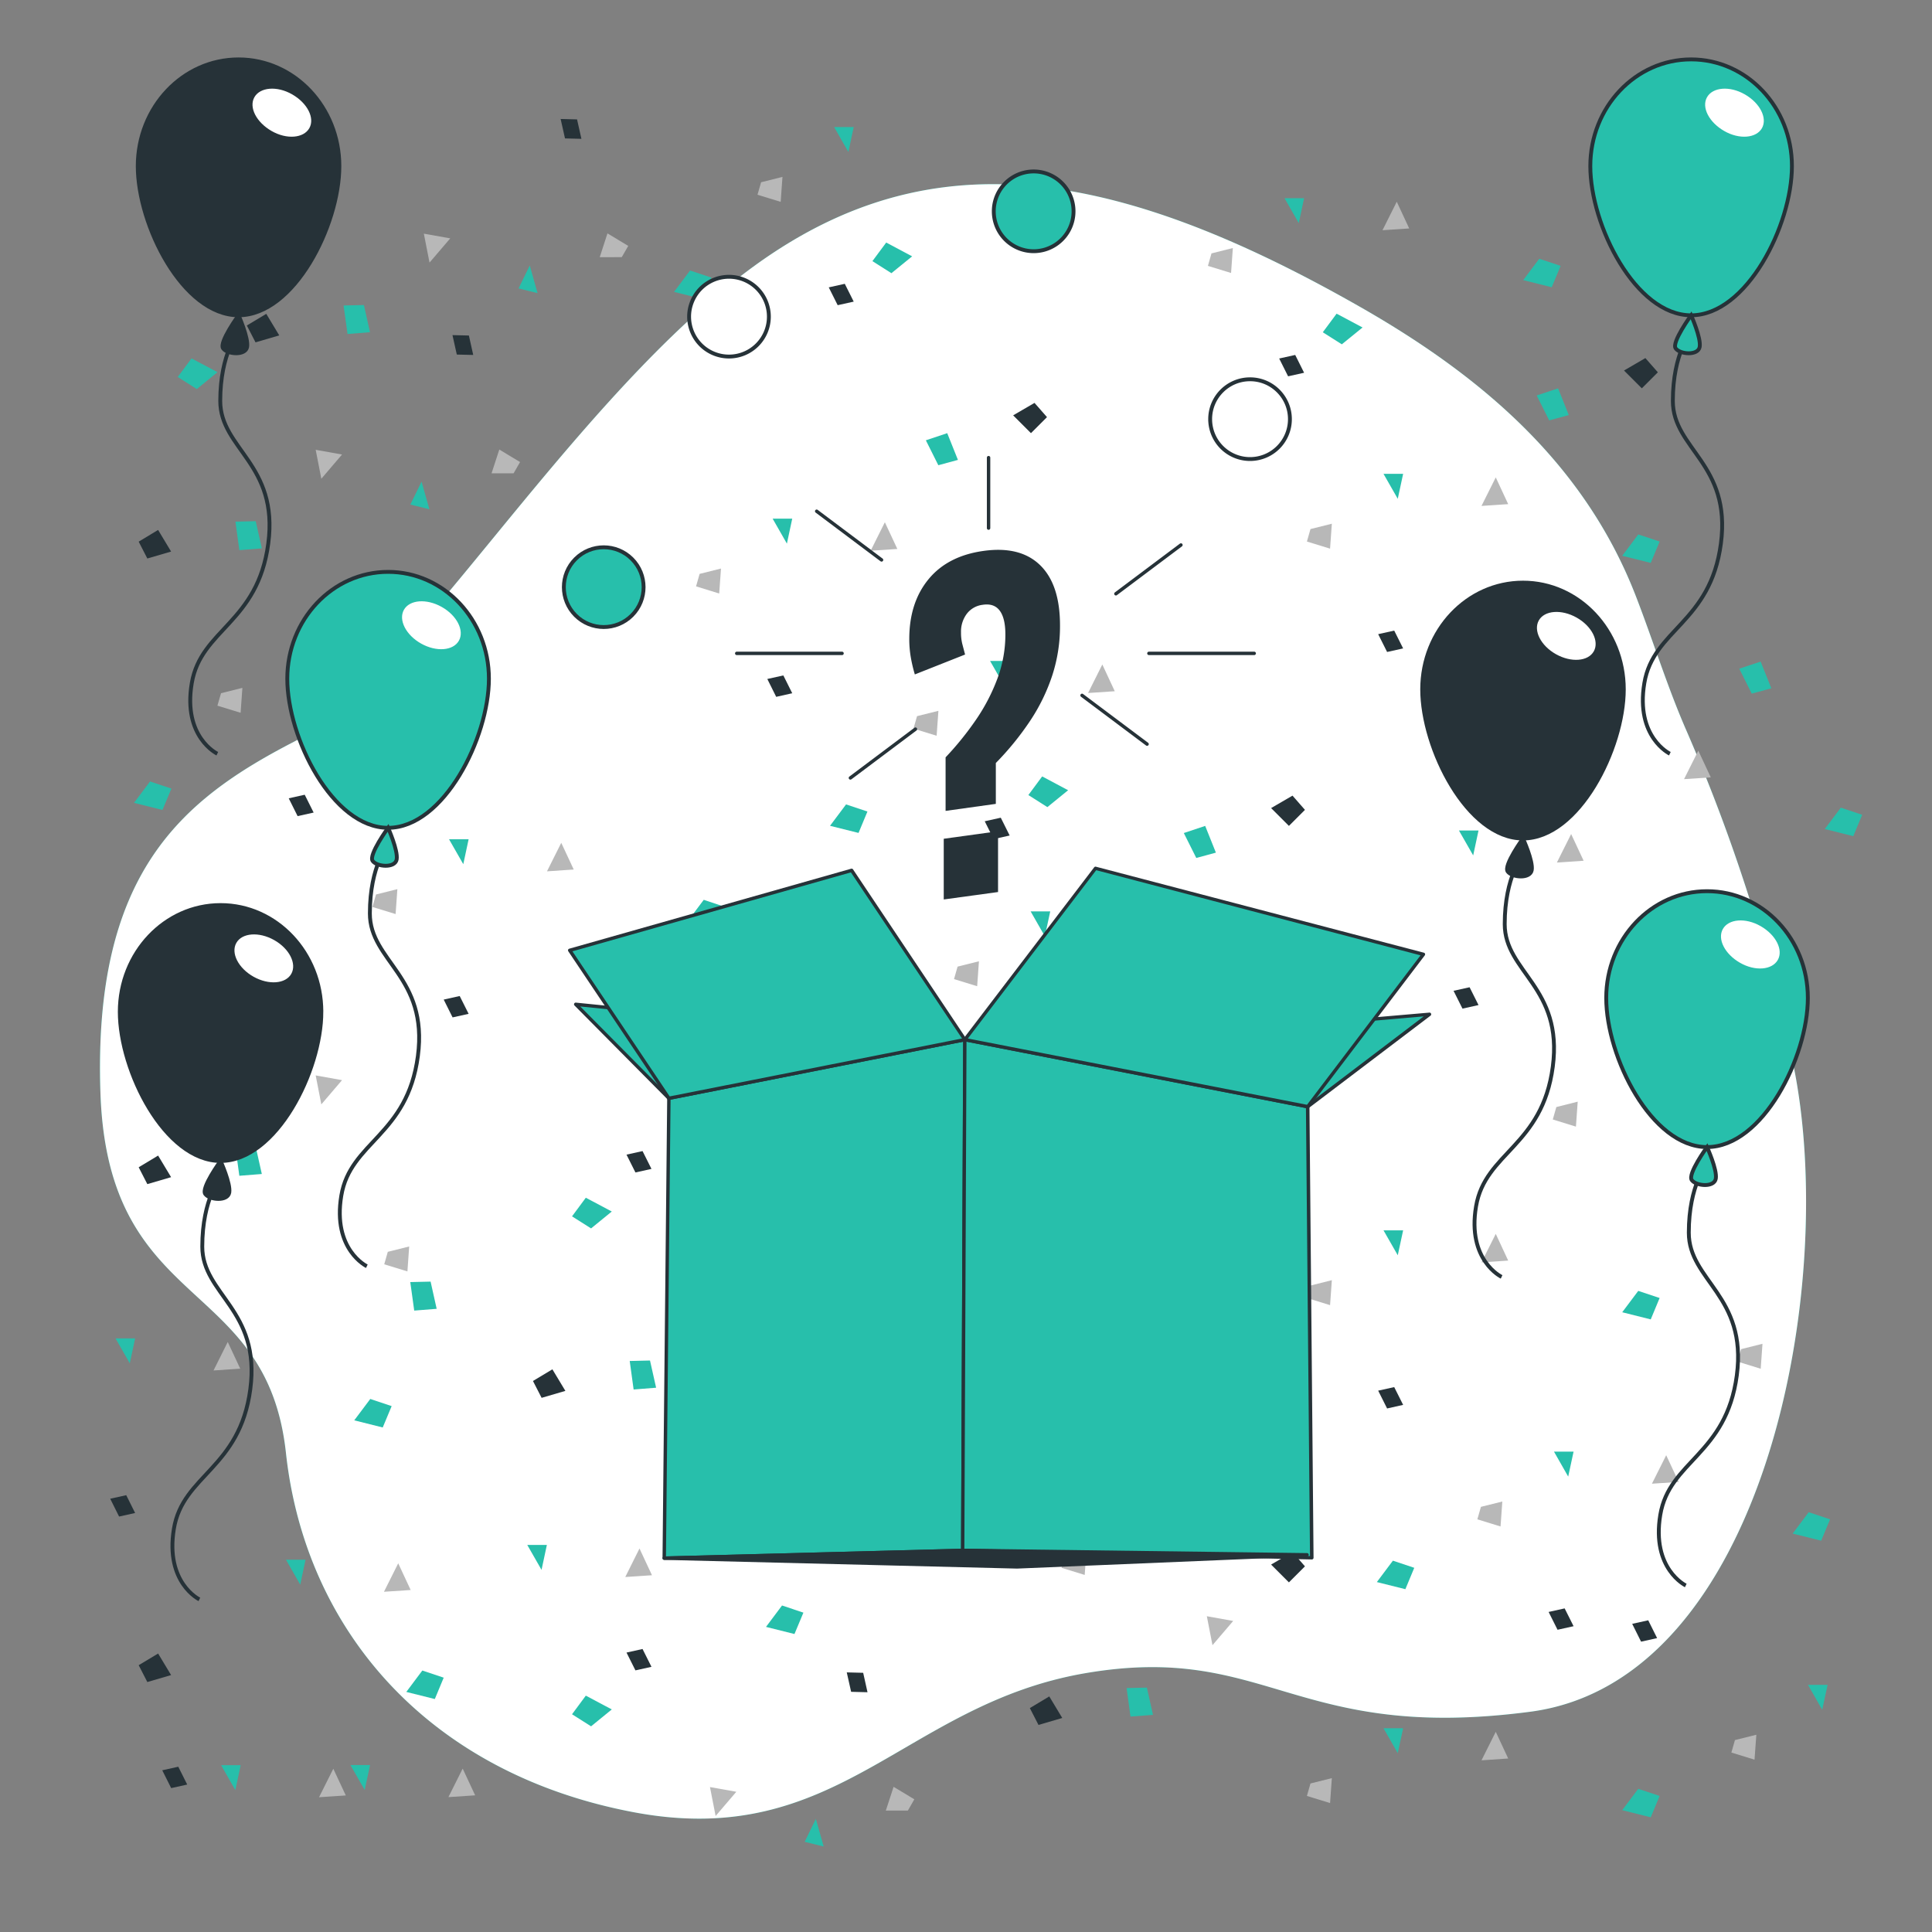 <svg xmlns="http://www.w3.org/2000/svg" xmlns:xlink="http://www.w3.org/1999/xlink" width="500" height="500" fill="none" xmlns:v="https://vecta.io/nano"><rect width="100%" height="100%" fill="#808080" stroke="none"/><style><![CDATA[.B{fill:#27bfab}.C{fill:#263238}.D{fill:#b8b8b8}.E{fill:#fff}.F{stroke:#263238}.G{stroke-miterlimit:10}]]></style><use xlink:href="#B" class="B"/><use xlink:href="#B" opacity=".7" class="E"/><path d="M387.1 123.55l-3.69 7.38 6.91-.46-3.22-6.92z" class="D"/><path d="M425.82 92.67l-5.53 3.22 4.61 4.61 4.15-4.15-3.23-3.68z" class="C"/><path d="M423.98 138.31l-4.15 5.53 7.38 1.84 2.3-5.53-5.53-1.84zm-20.75-37.81l-5.53 1.85 3.23 6.45 5.07-1.38-2.77-6.92z" class="B"/><use xlink:href="#C" class="D"/><use xlink:href="#D" class="C"/><path d="M363.13 122.63h-5.08l3.69 6.46 1.39-6.46z" class="B"/><path d="M431.21 376.61l-3.69 7.37 6.92-.46-3.23-6.91z" class="D"/><path d="M468.09 391.36l-4.15 5.53 7.38 1.84 2.3-5.53-5.53-1.84z" class="B"/><path d="M383.26 389.97l-.92 3.23 6 1.85.46-6.46-5.54 1.38z" class="D"/><use xlink:href="#D" x="44.11" y="253.05" class="C"/><path d="M407.24 375.68h-5.07l3.68 6.46 1.39-6.46z" class="B"/><path d="M192.57 258.25l-3.69 7.38 6.92-.46-3.23-6.92z" class="D"/><path d="M229.45 273l-4.15 5.54 7.38 1.84 2.3-5.53-5.53-1.85z" class="B"/><use xlink:href="#D" x="-194.53" y="134.7" class="C"/><path d="M168.6 257.33h-5.07l3.68 6.45 1.39-6.45z" class="B"/><path d="M229 135.16l-3.68 7.37 6.91-.46-3.23-6.91z" class="D"/><path d="M267.73 104.27l-5.53 3.22 4.61 4.61 4.15-4.15-3.23-3.68z" class="C"/><path d="M265.89 149.91l-4.15 5.53 7.37 1.84 2.31-5.53-5.53-1.84zm-20.75-37.81l-5.53 1.85 3.23 6.45 5.07-1.38-2.77-6.92z" class="B"/><path d="M439.52 194.27l-3.69 7.37 6.92-.46-3.23-6.91z" class="D"/><path d="M476.4 209.02l-4.15 5.53 7.38 1.85 2.3-5.54-5.53-1.84zm-20.75-37.8l-5.53 1.84 3.23 6.45 5.07-1.38-2.77-6.91z" class="B"/><path d="M181.06 148.52l-.92 3.23 5.99 1.85.46-6.46-5.53 1.38z" class="D"/><path d="M202.73 174.8l-4.15.92 2.3 4.62 4.15-.93-2.3-4.61z" class="C"/><path d="M205.03 134.23h-5.07l3.69 6.46 1.38-6.46z" class="B"/><path d="M323.6 389.15l-3.69 7.38 6.91-.46-3.22-6.92z" class="D"/><path d="M360.48 403.9l-4.15 5.54 7.38 1.84 2.3-5.53-5.53-1.85z" class="B"/><use xlink:href="#C" x="-63.5" y="265.6" class="D"/><path d="M299.62 388.23h-5.07l3.69 6.45 1.38-6.45z" class="B"/><path d="M165.5 400.75l-3.68 7.38 6.91-.46-3.23-6.92z" class="D"/><path d="M202.39 415.5l-4.15 5.54 7.37 1.84 2.31-5.53-5.53-1.85zm-20.75-37.8l-5.53 1.85 3.23 6.45 5.07-1.38-2.77-6.92zm-40.11 22.13h-5.07l3.69 6.45 1.38-6.45z" class="B"/><path d="M145.25 218.12l-3.69 7.38 6.92-.47-3.23-6.91z" class="D"/><path d="M182.13 232.87l-4.15 5.54 7.38 1.84 2.31-5.53-5.54-1.85z" class="B"/><path d="M97.31 231.49l-.93 3.23 6 1.84.46-6.45-5.53 1.38z" class="D"/><path d="M118.97 257.77l-4.14.92 2.3 4.61 4.15-.92-2.31-4.61z" class="C"/><path d="M119.74 457.71l-3.69 7.38 6.92-.46-3.23-6.92z" class="D"/><path d="M95.77 456.79h-5.08l3.69 6.45 1.39-6.45zm13.53-24.46l-4.15 5.54 7.38 1.84 2.3-5.53-5.53-1.85z" class="B"/><use xlink:href="#D" x="-314.68" y="294.03" class="C"/><path d="M121.28 217.2h-5.07l3.69 6.45 1.38-6.45z" class="B"/><path d="M295.77 236.79l-3.69 7.38 6.92-.46-3.23-6.92z" class="D"/><path d="M334.5 205.91l-5.54 3.22 4.61 4.61 4.15-4.15-3.22-3.68z" class="C"/><path d="M387.1 319.33l-3.69 7.37 6.91-.46-3.22-6.91z" class="D"/><path d="M423.98 334.08l-4.15 5.53 7.38 1.85 2.3-5.54-5.53-1.84z" class="B"/><path d="M339.15 332.7l-.92 3.22 5.99 1.85.46-6.46-5.53 1.39z" class="D"/><path d="M360.82 358.98l-4.15.92 2.31 4.61 4.15-.93-2.31-4.6z" class="C"/><path d="M363.13 318.41h-5.08l3.69 6.45 1.39-6.45z" class="B"/><path d="M450.72 273.13l-3.68 7.37 6.91-.46-3.23-6.91zm-47.94 13.37l-.92 3.22 5.99 1.85.46-6.46-5.53 1.39z" class="D"/><path d="M426.75 272.2h-5.07l3.69 6.46 1.38-6.46z" class="B"/><path d="M406.61 215.85l-3.69 7.37 6.92-.46-3.23-6.91z" class="D"/><path d="M443.49 230.6l-4.15 5.53 7.38 1.85 2.3-5.53-5.53-1.85z" class="B"/><use xlink:href="#D" x="19.51" y="92.3" class="C"/><path d="M449 450.33l-.92 3.23 5.99 1.84.47-6.45-5.54 1.38z" class="D"/><path d="M472.98 436.04h-5.07l3.68 6.45 1.39-6.45z" class="B"/><path d="M426.56 419.33l-4.15.92 2.3 4.61 4.15-.92-2.3-4.61z" class="C"/><path d="M382.64 214.93h-5.07l3.69 6.45 1.38-6.45z" class="B"/><path d="M103.06 404.58l-3.69 7.37 6.91-.46-3.22-6.91zm-2.7-80.61l-.92 3.23 6 1.84.46-6.45-5.54 1.38z" class="D"/><path d="M79.08 403.65h-5.07l3.69 6.46 1.38-6.46z" class="B"/><path d="M58.94 347.3l-3.68 7.38 6.91-.47-3.23-6.91z" class="D"/><path d="M95.83 362.05l-4.15 5.53 7.37 1.85 2.31-5.53-5.53-1.85z" class="B"/><path d="M32.67 386.95l-4.15.92 2.3 4.61 4.15-.92-2.3-4.61z" class="C"/><path d="M34.97 346.38H29.9l3.69 6.45 1.38-6.45z" class="B"/><path d="M334.5 401.68l-5.54 3.23 4.61 4.61 4.15-4.15-3.22-3.69z" class="C"/><path d="M332.65 251.55l-4.15 5.53 7.38 1.84 2.3-5.53-5.53-1.84zm-20.75-37.81l-5.53 1.85 3.23 6.45 5.07-1.38-2.77-6.92z" class="B"/><use xlink:href="#C" x="-91.33" y="113.24" class="D"/><use xlink:href="#D" x="-91.33" y="113.24" class="C"/><path d="M271.8 235.87h-5.07l3.68 6.45 1.39-6.45z" class="B"/><use xlink:href="#E" class="D"/><path d="M38.13 144.54l6.15-1.8-3.36-5.59-5.03 3.03 2.24 4.36z" class="C"/><path d="M50.93 100.69l5.36-4.37-6.72-3.57L46 97.56l4.93 3.13zm11.01 41.69l5.82-.46-1.58-7.04-5.25.12 1.01 7.38z" class="B"/><use xlink:href="#E" y="161.91" class="D"/><path d="M38.13 306.45l6.15-1.8-3.36-5.59-5.03 3.03 2.24 4.36z" class="C"/><path d="M50.93 262.6l5.36-4.37-6.72-3.57-3.57 4.82 4.93 3.12zm11.01 41.69l5.82-.46-1.58-7.04-5.25.12 1.01 7.38z" class="B"/><use xlink:href="#E" x="230.63" y="173.01" class="D"/><use xlink:href="#F" class="C"/><path d="M281.56 273.7l5.36-4.37-6.72-3.57-3.57 4.82 4.93 3.12zM38.83 202.24l-4.15 5.54 7.37 1.84 2.31-5.53-5.53-1.85z" class="B"/><path d="M105.14 166.03l-3.69 7.38 6.92-.46-3.23-6.92zM57.2 179.4l-.93 3.23 6 1.84.46-6.45-5.53 1.38z" class="D"/><path d="M78.86 205.68l-4.14.92 2.3 4.61 4.15-.92-2.31-4.61z" class="C"/><path d="M81.17 165.11H76.1l3.69 6.46 1.38-6.46zm9.76 37.83l5.36-4.37-6.71-3.57-3.57 4.82 4.92 3.12zm128.03 5.24l-4.15 5.54 7.38 1.84 2.3-5.53-5.53-1.85z" class="B"/><g class="D"><path d="M285.28 171.97l-3.69 7.38 6.91-.46-3.22-6.92z"/><use xlink:href="#C" x="-101.82" y="48.42"/></g><path d="M259 211.62l-4.15.92 2.3 4.61 4.15-.92-2.3-4.61z" class="C"/><path d="M261.3 171.05h-5.07l3.69 6.45 1.38-6.45zm9.76 37.83l5.37-4.37-6.72-3.57-3.57 4.82 4.92 3.12zM178.59 70.01l-4.15 5.53 7.38 1.85 2.31-5.54-5.54-1.84z" class="B"/><path d="M196.97 47.17l-.93 3.23 6 1.84.46-6.46-5.53 1.39z" class="D"/><use xlink:href="#D" x="-142.19" y="-89.75" class="C"/><path d="M220.94 32.88h-5.07l3.69 6.45 1.38-6.45zm9.76 37.82l5.36-4.36-6.71-3.57-3.57 4.81 4.92 3.12z" class="B"/><path d="M361.48 52.21l-3.69 7.37 6.91-.46-3.22-6.91z" class="D"/><path d="M448.75 37.71l-5.54 3.23 4.61 4.61 4.15-4.15-3.22-3.69z" class="C"/><path d="M398.36 66.96l-4.15 5.53 7.37 1.85 2.31-5.53-5.53-1.85zm27.79-21.41l-5.53 1.84 3.23 6.45 5.07-1.38-2.77-6.91z" class="B"/><path d="M313.53 65.58l-.92 3.23 5.99 1.84.46-6.46-5.53 1.39z" class="D"/><path d="M335.2 91.86l-4.15.92 2.31 4.61 4.14-.92-2.3-4.61z" class="C"/><path d="M337.5 51.29h-5.07l3.69 6.45 1.38-6.45zm9.76 37.82l5.37-4.36-6.72-3.57-3.57 4.81 4.92 3.12zm-54.69 226.28l5.82-.46-1.58-7.04-5.25.12 1.01 7.38z" class="B"/><path d="M132.92 122.49l1.67-2.91-5.37-3.24-2.01 6.16 5.71-.01z" class="D"/><path d="M118.22 91.76l4.25.1-1.12-5.03-4.25-.1 1.12 5.03z" class="C"/><path d="M106.2 130.58l4.93 1.22-2.03-7.16-2.9 5.94z" class="B"/><path d="M111.16 67.96l5.36-6.27-6.83-1.22 1.47 7.49z" class="D"/><path d="M66.13 88.6l6.14-1.8-3.36-5.58-5.03 3.02 2.25 4.36z" class="C"/><path d="M78.92 44.75l5.36-4.37-6.71-3.57L74 41.63l4.92 3.12zm11.02 41.69l5.81-.46-1.57-7.04-5.26.12 1.02 7.38z" class="B"/><path d="M160.91 66.55l1.68-2.91-5.38-3.24-2 6.16 5.7-.01z" class="D"/><path d="M146.22 35.82l4.25.11-1.13-5.03-4.25-.11 1.13 5.03z" class="C"/><path d="M134.2 74.64l4.92 1.22-2.02-7.15-2.9 5.93z" class="B"/><use xlink:href="#E" x="102.04" y="217.22" class="D"/><use xlink:href="#F" x="-128.59" y="44.21" class="C"/><path d="M152.97 317.91l5.36-4.37-6.72-3.57-3.57 4.82 4.93 3.12zm11.01 41.69l5.82-.46-1.58-7.04-5.25.12 1.01 7.38z" class="B"/><path d="M234.96 339.71l1.67-2.91-5.37-3.24-2.01 6.16 5.71-.01z" class="D"/><path d="M220.27 308.98l4.24.11-1.12-5.03-4.25-.11 1.13 5.03z" class="C"/><path d="M208.25 347.8l4.92 1.22-2.03-7.15-2.89 5.93z" class="B"/><use xlink:href="#D" x="-194.53" y="263.56" class="C"/><path d="M387.1 448.19l-3.69 7.38 6.91-.47-3.22-6.91z" class="D"/><path d="M423.98 462.94l-4.15 5.53 7.38 1.85 2.3-5.53-5.53-1.85z" class="B"/><use xlink:href="#C" y="324.64" class="D"/><path d="M363.13 447.27h-5.08l3.69 6.45 1.39-6.45z" class="B"/><path d="M450.6 349.16l-.92 3.22 5.99 1.85.46-6.46-5.53 1.39zM86.26 457.75l-3.69 7.37 6.92-.46-3.23-6.91z" class="D"/><path d="M62.29 456.82h-5.07l3.69 6.46 1.38-6.46z" class="B"/><use xlink:href="#F" x="-230.63" y="117.76" class="C"/><path d="M107.2 339.18l5.81-.46-1.57-7.04-5.26.12 1.02 7.38z" class="B"/><use xlink:href="#E" x="230.63" y="301.87" class="D"/><use xlink:href="#F" y="128.86" class="C"/><path d="M292.57 444.25l5.82-.45-1.58-7.05-5.25.12 1.01 7.38z" class="B"/><use xlink:href="#E" x="102.04" y="346.08" class="D"/><path d="M152.97 446.77l5.36-4.37-6.72-3.57-3.57 4.82 4.93 3.12z" class="B"/><path d="M234.96 468.57l1.67-2.91-5.37-3.23-2.01 6.15 5.71-.01z" class="D"/><path d="M220.27 437.84l4.24.11-1.12-5.03-4.25-.11 1.13 5.03z" class="C"/><g class="B"><path d="M208.25 476.66l4.92 1.22-2.03-7.15-2.89 5.93z"/><path d="M463.75 43c0 15.26-11.68 38.6-26.09 38.6S411.57 58.26 411.57 43s11.68-27.63 26.09-27.63S463.75 27.74 463.75 43z" class="F G"/></g><path d="M437.66 85.87s-4.73 5.45-4.73 17.89 15.16 16.31 12.44 36.9-17.49 22.15-19.82 36.14 6.61 18.26 6.61 18.26" class="F G"/><use xlink:href="#G" class="B F G"/><path d="M456 33.16c-1.47 2.61-5.85 3-9.78.74s-5.92-6.11-4.45-8.73 5.85-3 9.78-.75 5.9 6.12 4.45 8.74z" class="E"/><g class="F G"><path d="M467.87 258.27c0 15.26-11.68 38.59-26.09 38.59s-26.09-23.33-26.09-38.59 11.69-27.63 26.09-27.63 26.09 12.36 26.09 27.63z" class="B"/><path d="M441.78 301.14s-4.72 5.45-4.72 17.88 15.15 16.32 12.43 36.91-17.49 22.14-19.81 36.13 6.6 18.26 6.6 18.26"/><path d="M441.78 296.86s-5.11 7-3.94 8.56 5.82 1.95 6.21-.39-2.27-8.17-2.27-8.17z" class="B"/></g><path d="M460.1 248.42c-1.47 2.62-5.85 3-9.78.75s-5.92-6.12-4.45-8.74 5.85-3 9.78-.75 5.92 6.12 4.45 8.74z" class="E"/><g class="F G"><path d="M87.83 43c0 15.26-11.68 38.6-26.09 38.6S35.65 58.26 35.65 43s11.68-27.63 26.09-27.63S87.83 27.74 87.83 43z" class="C"/><path d="M61.74 85.87S57 91.32 57 103.76s15.15 16.31 12.43 36.9S52 162.81 49.63 176.8s6.61 18.26 6.61 18.26"/><use xlink:href="#G" x="-375.92" class="C"/></g><path d="M80.06 33.16c-1.47 2.61-5.85 3-9.78.74s-5.92-6.11-4.45-8.73 5.85-3 9.78-.75 5.92 6.12 4.45 8.74z" class="E"/><g class="F G"><path d="M83.17 261.86c0 15.26-11.69 38.6-26.09 38.6S31 277.12 31 261.86s11.68-27.63 26.09-27.63 26.08 12.37 26.08 27.63z" class="C"/><path d="M57.08 304.73s-4.73 5.45-4.73 17.89 15.15 16.31 12.43 36.9S47.3 381.67 45 395.66s6.6 18.26 6.6 18.26"/><path d="M57.08 300.46s-5.12 7-3.95 8.56 5.82 1.94 6.21-.39-2.26-8.17-2.26-8.17z" class="C"/></g><path d="M75.39 252.02c1.471-2.62-.523-6.532-4.452-8.738s-8.308-1.871-9.778.749.523 6.532 4.452 8.738 8.308 1.871 9.778-.749z" class="E"/><g class="F G"><path d="M126.53 175.65c0 15.25-11.68 38.59-26.09 38.59s-26.09-23.34-26.09-38.59S86 148 100.44 148s26.09 12.39 26.09 27.65z" class="B"/><path d="M100.44 218.52s-4.72 5.48-4.72 17.88 15.15 16.32 12.43 36.91-17.49 22.14-19.82 36.13 6.61 18.26 6.61 18.26"/><use xlink:href="#G" x="-337.22" y="132.64" class="B"/></g><path d="M118.763 165.808c1.471-2.62-.523-6.532-4.453-8.738s-8.307-1.871-9.778.749.523 6.532 4.452 8.738 8.308 1.871 9.779-.749z" class="E"/><g class="F G"><path d="M420.24 178.41c0 15.25-11.68 38.59-26.09 38.59s-26.09-23.34-26.09-38.59 11.68-27.63 26.09-27.63 26.09 12.37 26.09 27.63z" class="C"/><path d="M394.15 221.28s-4.73 5.45-4.73 17.88 15.16 16.32 12.44 36.91-17.49 22.14-19.86 36.13 6.61 18.26 6.61 18.26"/><path d="M394.15 217s-5.12 7-3.95 8.56 5.83 1.95 6.22-.39-2.27-8.17-2.27-8.17z" class="C"/></g><path d="M412.47 168.56c-1.47 2.62-5.85 2.95-9.78.75s-5.92-6.12-4.45-8.74 5.85-2.95 9.77-.75 5.93 6.12 4.46 8.74z" class="E"/><g class="F G"><path d="M163.541 159.254c4.03-4.03 4.03-10.565 0-14.595s-10.565-4.03-14.595 0-4.03 10.565 0 14.595 10.564 4.03 14.595 0z" class="B"/><path d="M198.237 85.809a10.32 10.32 0 0 0-5.716-13.428c-5.287-2.129-11.299.43-13.429 5.717s.43 11.299 5.717 13.429a10.32 10.32 0 0 0 13.428-5.717z" class="E"/><path d="M267.51 65.01a10.32 10.32 0 0 0 0-20.64 10.32 10.32 0 0 0 0 20.64z" class="B"/><path d="M323.51 118.8a10.32 10.32 0 0 0 10.32-10.32c0-5.699-4.62-10.32-10.32-10.32s-10.32 4.621-10.32 10.32a10.32 10.32 0 0 0 10.32 10.32z" class="E"/></g><path d="M173.109 284.233l-24.12-24.313 96.31 9.697 6.083 16.529-78.273-1.913z" class="B"/><path d="M251.382 286.587l-78.282-1.913c-.056 0-.111-.011-.163-.032a.42.42 0 0 1-.137-.091l-24.111-24.323a.44.44 0 0 1-.088-.502c.039-.082.103-.149.182-.193a.44.44 0 0 1 .259-.054l96.31 9.697a.44.44 0 0 1 .227.087c.065.05.115.118.143.195l6.083 16.538a.45.45 0 0 1 .02.209c-.009.07-.034.138-.073.197a.46.46 0 0 1-.163.137c-.064.032-.135.048-.207.048zm-78.088-2.786l77.453 1.887-5.765-15.666-94.812-9.547 23.124 23.326z" class="C"/><path d="M249.707 269.052l-76.598 15.181-1.208 119.019 77.251-2.018.555-132.182z" class="B"/><path d="M171.901 403.693c-.116-.003-.227-.05-.309-.132a.43.43 0 0 1-.1-.145c-.022-.055-.033-.113-.032-.173l1.208-119.01c0-.102.035-.2.099-.279s.154-.133.253-.153l76.599-15.181c.065-.012.132-.01.196.007a.44.44 0 0 1 .174.09c.05.043.089.096.117.155a.46.46 0 0 1 .042.189l-.555 132.172c.001.058-.01.115-.031.169s-.053.102-.093.143a.44.44 0 0 1-.141.096c-.053.022-.11.033-.167.033l-77.251 2.019h-.009zm1.639-119.099l-1.19 118.2 76.361-1.984.555-131.22-75.726 15.004z" class="C"/><path d="M338.436 286.402l31.498-23.899-98.796 8.533-19.756 15.11 87.054.256z" class="B"/><path d="M338.436 286.843l-87.054-.256c-.093 0-.183-.029-.259-.083s-.133-.129-.164-.217a.46.46 0 0 1-.001-.27c.027-.088.079-.166.151-.223l19.782-15.11c.067-.05.146-.081.229-.089l98.788-8.533a.42.42 0 0 1 .449.282.43.43 0 0 1 .015.279c-.025.093-.08.174-.156.232l-31.498 23.899a.41.41 0 0 1-.282.089zm-85.758-1.138l85.608.256 30.167-22.92-97.148 8.383-18.627 14.281z" class="C"/><path d="M249.707 269.052l88.729 17.35 1.058 116.744-90.342-1.912.555-132.182z" class="B"/><path d="M339.494 403.587l-90.342-1.913c-.116-.002-.225-.049-.306-.132a.44.44 0 0 1-.126-.308l.555-132.181c0-.065.014-.128.042-.186s.067-.109.117-.149a.43.43 0 0 1 .169-.091c.063-.017.129-.019.192-.006l88.729 17.349c.101.018.193.072.259.15s.102.179.103.282l1.058 116.745c-.004.118-.051.231-.133.317-.086.08-.199.125-.317.123zm-89.919-2.785l89.452 1.895-1.049-115.934-87.848-17.173-.555 131.212z" class="C"/><path d="M249.707 269.053l33.817-44.325 84.859 22.25-29.947 39.424-88.729-17.349z" class="B"/><path d="M338.436 286.842h-.088l-88.729-17.357c-.073-.014-.142-.046-.199-.094s-.101-.11-.127-.18-.032-.145-.022-.219a.46.46 0 0 1 .084-.204l33.816-44.325c.053-.068.124-.12.206-.148s.169-.032.253-.01l84.858 22.25c.072.016.139.05.193.1s.094.112.116.182.03.14.019.211a.44.44 0 0 1-.081.195l-29.973 39.423c-.038.051-.088.093-.144.124s-.118.048-.182.052zm-87.953-18.08l87.768 17.155 29.382-38.674-83.942-22.039-33.208 43.558z" class="C"/><path d="M173.109 284.233l-25.671-38.286 72.957-20.699 29.312 43.804-76.598 15.181z" class="B"/><g class="C"><path d="M173.109 284.674a.45.45 0 0 1-.21-.05c-.065-.034-.12-.084-.161-.144l-25.662-38.286c-.038-.058-.063-.124-.072-.192a.46.46 0 0 1 .019-.205c.024-.065.063-.123.114-.171a.45.45 0 0 1 .177-.102l72.958-20.699c.09-.026.187-.023.275.009a.45.45 0 0 1 .219.167l29.303 43.814a.43.43 0 0 1 .074.198c.008.072-.002.144-.03.211s-.07.125-.126.17-.121.077-.192.091l-76.607 15.18-.079.009zm-24.966-38.471l25.168 37.545 75.665-14.986-28.766-42.994-72.067 20.435zm23.758 157.049l91.294 2.257 75.065-3.129-89.108-1.146-77.251 2.018z"/><path d="M263.213 405.95l-91.321-2.257a.45.45 0 0 1-.432-.44.44.44 0 0 1 .126-.309c.081-.082.191-.13.306-.132l77.251-2.019 89.126 1.146c.114.004.223.053.303.135a.45.45 0 0 1 .129.306.44.44 0 0 1-.423.441l-75.065 3.129zm-73.945-2.715l73.936 1.834 58.871-2.451-72.932-.943-59.875 1.56zm55.449-193.377V196c2.88-3.037 5.515-6.297 7.881-9.75 2.28-3.317 4.142-6.903 5.545-10.675 1.356-3.642 2.049-7.496 2.046-11.381 0-2.81-.491-4.867-1.473-6.171s-2.45-1.805-4.407-1.499c-.799.093-1.572.344-2.273.739a6.04 6.04 0 0 0-1.809 1.562c-1.047 1.401-1.582 3.118-1.516 4.866-.017 1.004.096 2.005.335 2.98l.714 2.724-13.003 5.148c-.442-1.482-.796-2.989-1.058-4.513a27.93 27.93 0 0 1-.379-4.655c0-6.277 1.66-11.434 4.981-15.471s8.084-6.483 14.29-7.335c6.318-.87 11.19.37 14.616 3.72s5.134 8.563 5.122 15.639c.02 4.357-.652 8.69-1.992 12.836a48.72 48.72 0 0 1-5.739 11.786 74.78 74.78 0 0 1-8.878 10.914v10.578l-13.003 1.816zm-.476 22.921V217.07l14.052-1.94v15.727l-14.052 1.922zm80.319-63.243h-27.222c-.117 0-.229-.047-.312-.129a.44.44 0 0 1 0-.624c.083-.082.195-.129.312-.129h27.249a.44.44 0 0 1 .441.441c-.002.06-.015.119-.039.174a.46.46 0 0 1-.102.145c-.044.041-.095.073-.151.094a.46.46 0 0 1-.176.028zm-106.677 0h-27.214c-.117 0-.229-.047-.312-.129a.44.44 0 0 1-.129-.312c0-.117.047-.229.129-.312a.44.44 0 0 1 .312-.129h27.249c.117 0 .229.047.312.129a.44.44 0 0 1 .129.312c0 .061-.012.121-.037.177a.45.45 0 0 1-.26.241c-.057.02-.118.028-.179.023zm70.913-15.427a.44.44 0 0 1-.258-.084c-.075-.054-.131-.13-.161-.218a.44.44 0 0 1 .154-.492l16.829-12.624a.45.45 0 0 1 .617.088c.07.094.1.211.084.327a.44.44 0 0 1-.172.29L289.06 154.02c-.075.059-.169.091-.264.089zm-68.709 47.657a.44.44 0 0 1-.258-.083c-.075-.055-.131-.131-.16-.219a.43.43 0 0 1-.003-.27c.028-.089.082-.166.156-.222l16.829-12.624a.44.44 0 0 1 .327-.083c.116.016.22.078.29.172a.45.45 0 0 1 .081.326c-.017.115-.077.219-.169.291l-16.829 12.624a.51.51 0 0 1-.264.088zm8.057-56.42a.5.5 0 0 1-.264-.088l-16.82-12.624a.44.44 0 0 1-.14-.282c-.011-.108.019-.216.084-.304a.44.44 0 0 1 .576-.119l16.829 12.624a.44.44 0 0 1 .115.128.47.47 0 0 1 .057.162c.008.057.005.116-.01.172s-.039.108-.074.155a.42.42 0 0 1-.155.132c-.061.03-.129.046-.198.044zm68.718 47.675a.44.44 0 0 1-.265-.088l-16.829-12.615a.45.45 0 0 1-.088-.618.44.44 0 0 1 .617-.088l16.829 12.615a.44.44 0 0 1-.068.746c-.061.031-.128.047-.196.048zm-41.019-55.909a.44.44 0 0 1-.441-.441v-18.23a.44.44 0 0 1 .441-.441c.117 0 .229.046.311.129a.44.44 0 0 1 .129.312v18.23a.44.44 0 0 1-.129.312c-.082.083-.194.129-.311.129z"/></g><defs ><path id="B" d="M423.44 154.49C410.38 120.61 384.29 98 353 80c-68-39-116-44-162-8S105 177 76 192s-52 34-50 91 43 47 48 93 37 83 90 93 70-28 117-36 54 18 115 10 80-111 68-168a451.8 451.8 0 0 0-27.59-86c-4.85-11.1-8.53-23-12.97-34.51z"/><path id="C" d="M339.15 136.92l-.92 3.23 5.99 1.84.46-6.45-5.53 1.38z"/><path id="D" d="M360.82 163.2l-4.15.92 2.31 4.61 4.15-.92-2.31-4.61z"/><path id="E" d="M83.16 123.9l5.36-6.27-6.82-1.22 1.46 7.49z"/><path id="F" d="M268.76 317.55l6.15-1.8-3.36-5.58-5.03 3.02 2.24 4.36z"/><path id="G" d="M437.66 81.6s-5.11 7-4 8.56 5.83 1.94 6.22-.39-2.22-8.17-2.22-8.17z"/></defs></svg>